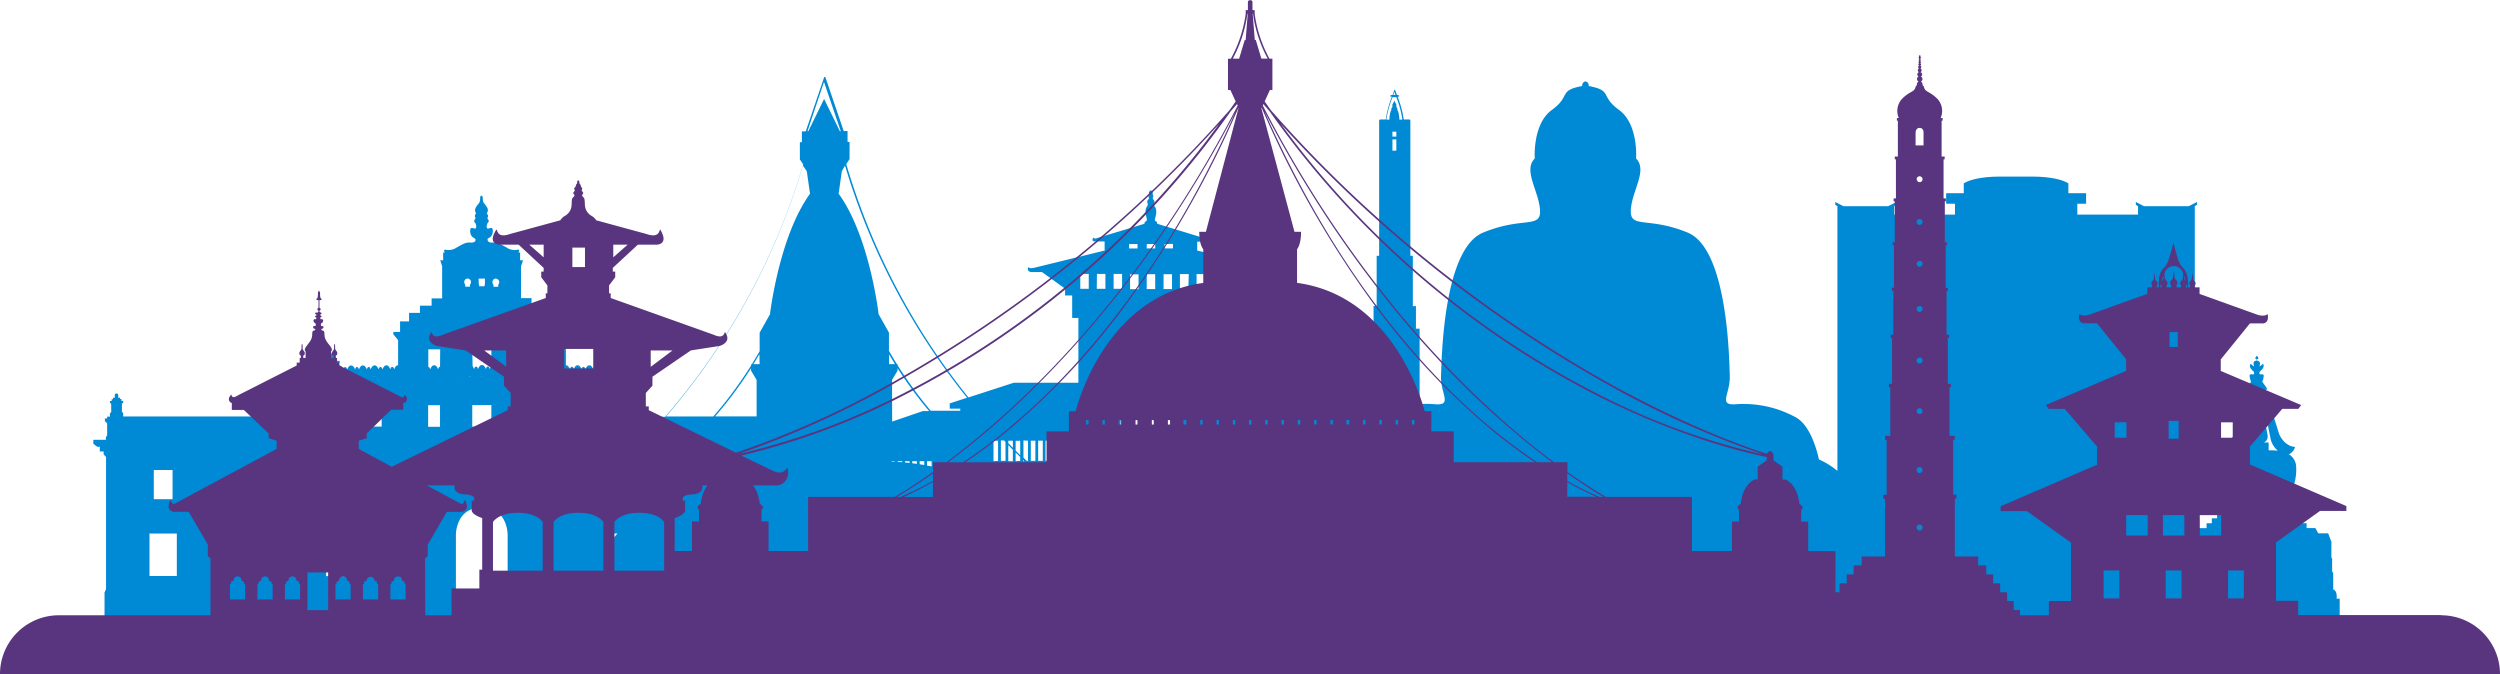 <svg id="Layer_1" data-name="Layer 1" xmlns="http://www.w3.org/2000/svg" xmlns:xlink="http://www.w3.org/1999/xlink" viewBox="0 0 475.48 128.24"><defs><style>.cls-1{fill:none;}.cls-2{fill:#008ad6;}.cls-3{clip-path:url(#clip-path);}.cls-4{fill:#59357f;}</style><clipPath id="clip-path" transform="translate(-59.91 -654.35)"><rect class="cls-1" x="59.91" y="654.34" width="475.48" height="128.24"/></clipPath></defs><title>footer-illustrator</title><g id="surface1"><path class="cls-2" d="M491.39,740V738.5h-.91a1.22,1.22,0,0,0,.7-1.38l-1.56-8.64h.25L491.8,738a4.25,4.25,0,0,0,1.33,2.07A12.78,12.78,0,0,0,491.39,740Zm-3.69-1.47h-.91V740a12.78,12.78,0,0,0-1.74.1,4.18,4.18,0,0,0,1.33-2.07l1.94-9.52h.24L487,737.12A1.22,1.22,0,0,0,487.7,738.5Zm-179,3.54h-.87v-3.88h.87Zm-1.41,0h-.87v-3.88h.87Zm-1.39,0h-.88v-3.88h.88Zm18.85-69.25.36,0,.36,0a18.41,18.41,0,0,1,1.16,4.28h-.58a5.07,5.07,0,0,0-.26-1.66c-.23-.21,0-.45-.21-.62s0-.51-.14-.68a3.9,3.9,0,0,1-.33-.66,3.9,3.9,0,0,1-.33.66c-.14.17.07.5-.14.68s0,.41-.21.62a5.07,5.07,0,0,0-.26,1.66h-.59A19.17,19.17,0,0,1,324.78,672.79Zm.36-1,.21.59h-.42Zm-.37,8.51v-.94h.74v.94Zm.74.53V683h-.74v-2.13Zm-21,61.21h-.87v-3.88h.87Zm-1.4,0h-.87v-3.88h.87Zm-1.4,0h-.87v-3.88h.87Zm-1.4,0h-.87v-3.88h.87Zm-1.4,0H298v-3.88h.88Zm-6.61-32.76H290.7v-2.83h1.61Zm-3.17,0h-1.61v-2.83h1.61Zm-3.17,0h-1.61v-2.83H286Zm-2.36,32.09v-4.06h1.11c.09,2.45.1,4.06.1,4.06Zm-.33-17.69h-1.21v-4.06H283c.09.45.18.91.26,1.38Zm0,4.43h-1.21V724h1.21Zm0,4.42h-1.21v-4.07h1.21Zm0,4.42h-1.21v-4.06h1.21Zm0,4.42h-1.21v-4.06h1.21Zm-1.21,24.22h-5l.12-.17v-.78h-1.65v-13.7h6.5ZM146.62,756.1s-.09-5.21,4.92-5.21,4.92,5.21,4.92,5.21v8.54h-.37v.78l.29.39v2.38l-.33.32h-9.43Zm.6-30.12a.78.78,0,0,1-.22,0l-.21,0Zm2.26,0a.75.75,0,0,1-.42,0Zm-.64-18.65a.66.66,0,0,1,.65.67.71.71,0,0,1-.19.47v.4h-.91v-.4a.71.71,0,0,1-.19-.47A.66.66,0,0,1,148.84,707.33Zm.89,24.06h3.63v4.11h-3.63Zm2-5.41a.71.71,0,0,1-.21,0,.66.66,0,0,1-.21,0Zm-2-5.2h3.63V724a1.77,1.77,0,0,0-.3.55l0,0c-.06-.24-.16-.49-.37-.49s-.31.25-.37.49c0,0,0,0,0,0-.1-.29-.34-.78-.75-.78s-.65.5-.75.79l0,0c-.06-.24-.16-.49-.36-.49s-.31.25-.37.49l0,0a2,2,0,0,0-.29-.55Zm1.2-13.44h1.21v1.11a.57.57,0,0,0-.08.34h-1a.53.53,0,0,0-.09-.34ZM154,726l-.21,0a.78.78,0,0,1-.22,0Zm.21-18.65a.66.66,0,0,1,.65.67.71.71,0,0,1-.19.47v.4h-.91v-.4a.67.67,0,0,1-.19-.47A.66.66,0,0,1,154.23,707.33ZM156.29,726a.78.78,0,0,1-.22,0l-.21,0Zm2.27,0a.78.78,0,0,1-.22,0l-.21,0Zm.92,5.41h2.27v4.11h-2.27Zm1.34-5.41a.75.75,0,0,1-.42,0Zm-1.34-5.2h2.27v3.34c-.2,0-.31.25-.37.49,0,0,0,0,0,0-.1-.29-.33-.79-.75-.79s-.65.49-.74.78l0,0c-.05-.24-.16-.49-.36-.49Zm3.61,5.2-.21,0a.78.78,0,0,1-.22,0Zm2.27,0a.78.78,0,0,1-.22,0l-.21,0Zm2.27,0a.78.78,0,0,1-.22,0l-.21,0Zm2.26,0a.66.66,0,0,1-.21,0l-.21,0Zm.7,5.41h3.63v4.11h-3.63Zm1.57-5.41-.21,0a.83.83,0,0,1-.22,0Zm2.27,0-.21,0a.78.78,0,0,1-.22,0Zm2.27,0a.78.78,0,0,1-.22,0l-.21,0Zm2.26,0a.71.71,0,0,1-.21,0l-.21,0Zm33.67-40.15.73,1.08.61,4.27c-5.48,7.56-7.34,20.82-7.58,22.65,0,.14,0,.21,0,.21l-2,3.56v3.53c-.48.84-1,1.67-1.48,2.48h-.15v.24a78.85,78.85,0,0,1-7.18,9.69h-9A129.64,129.64,0,0,0,212.63,685.83Zm4-15.92,3.19,9.37h-.17l-3-6.13-3,6.13h-.16Zm4,15.92A129.28,129.28,0,0,0,243.84,730l-3.3,1.07v1h2v.4h-5.61a78.56,78.56,0,0,1-6.33-8.69v-.23h-.14c-.51-.81-1-1.63-1.48-2.48V717.6l-2-3.56,0-.21c-.23-1.83-2.09-15.09-7.57-22.65l.61-4.27Zm31.92,52.33v1.34l-.87-.89v-.45Zm1.4,0v2.75c-.29-.29-.58-.57-.87-.87v-1.88Zm.53,3.88v-.25l.25.25Zm-3.33-3.62V742h-.88v-3.88h.63Zm1.4,3.62h-.87V739l.87.9Zm.53,0V740.4c.29.3.58.58.87.87V742Zm-4.21,0v-3.88h.87V742Zm-12.64,0h.87v1l-.87-.16Zm-1.4,0h.87v.73l-.87-.14Zm-1.41,0h.88v.51l-.88-.11Zm-1.39,0h.87v.34l-.87-.09Zm-1.41,0h.88v.2l-.88-.07Zm-1.12,0h.59v.1c-.37,0-.59,0-.59,0ZM229,723.61v-1.89c.37.63.74,1.26,1.13,1.89Zm.57,3,1.05-1.77v-.45a78,78,0,0,0,6,8.14h-1.18l-5.85,2ZM176,755.82h1.36c-.46.49-.91,1-1.36,1.51Zm4.38-8.34v1.82h-2.72C178.51,748.73,179.41,748.12,180.34,747.48Zm-3.18,1.82h-.39v-5.56h3.57v3.43Q178.71,748.31,177.16,749.3Zm27.18-25.69H203.2c.39-.63.77-1.26,1.14-1.9Zm-.57,3v6.93h-7.88a78.72,78.72,0,0,0,6.82-9.15v.45Zm51.62,11.55V742h-.25l-.62-.61v-3.27Zm.53,0h.87V742h-.87Zm1.4,0h.88V742h-.88Zm1.4,0h.87V742h-.87Zm6.61-31.71h1.61v2.83h-1.61Zm3.17,0h1.61v2.83H268.5Zm3.17,0h1.61v2.83h-1.61Zm2.36,22v4.07h-.88c.08-1.3.17-2.68.3-4.07Zm-.12-4.42H274v4.07h-.55C273.6,726.75,273.74,725.38,273.91,724Zm.12-.9v.54H274C274,723.5,274,723.32,274,723.14ZM272.93,737c.05-1.2.11-2.58.19-4.06H274V737Zm1.1.36v4.06h-1.21s0-1.61.1-4.06Zm.33,0h1.21v4.06h-1.21Zm0-4.42h1.21V737h-1.21Zm0-4.43h1.21v4.07h-1.21Zm0-4.42h1.21v4.07h-1.21Zm0-3c.08-.48.17-.95.26-1.4h.95v4.06h-1.21Zm.29-20.32h1.61v.84h-1.61Zm.92,15.32v3.24h-.87A24.55,24.55,0,0,1,275.57,716Zm.88-6.74h-1.61v-2.83h1.61Zm-.55,10V715.2h1.21v4.06Zm0,4.42v-4.06h1.21v4.06Zm0,4.43V724h1.21v4.07Zm0,4.42v-4.07h1.21v4.07Zm1.21,4.78v4.06H275.9v-4.06ZM275.9,737v-4.06h1.21V737Zm1.54.36h1.22v4.06h-1.22Zm0-4.42h1.22V737h-1.22Zm0-4.43h1.22v4.07h-1.22Zm0-4.42h1.22v4.07h-1.22Zm0-4.42h1.22v4.06h-1.22Zm0-4.42h1.22v4.06h-1.22Zm.58-8.75h1.6v2.83H278Zm0-5.75h1.6v.84H278Zm1,23v-4.06h1.22v4.06Zm0,4.43V724h1.22v4.07Zm0,4.42v-4.07h1.22v4.07Zm1.22,4.78v4.06H279v-4.06ZM279,737v-4.06h1.22V737Zm1.22-21.75v4.06H279V715.2Zm.32,22.11h1.22v4.06h-1.22Zm0-4.42h1.22V737h-1.22Zm0-4.43h1.22v4.07h-1.22Zm0-4.42h1.22v4.07h-1.22Zm0-4.42h1.22v4.06h-1.22Zm0-4.42h1.22v4.06h-1.22Zm2.43,4.06h-.88V716A25.92,25.92,0,0,1,283,719.26Zm-1.76-12.81h1.61v2.83h-1.61Zm.19-5.75H283v.84h-1.61Zm2.23,32.19h.9c.09,1.48.15,2.86.2,4.06h-1.1Zm0-4.43h.59c.12,1.39.21,2.77.29,4.07h-.88Zm0-4.42h.12c.17,1.34.31,2.71.43,4.07h-.55Zm0-.9c0,.18.05.36.07.54h-.07ZM144.74,726a.78.78,0,0,1-.22,0H145Zm-1.14-1.89c-.2,0-.31.25-.37.49a.05.05,0,0,0,0,0c-.1-.29-.33-.78-.74-.78s-.65.5-.76.79v0c-.06-.24-.16-.48-.36-.48v-3.34h2.26ZM142.25,726h.43l-.21,0A.78.78,0,0,1,142.25,726Zm1.35,9.52h-2.26v-4.11h2.26ZM140.2,726l-.21,0h.42A.71.71,0,0,1,140.2,726Zm-2.27,0-.21,0h.43A.78.78,0,0,1,137.93,726Zm-2.27,0-.21,0h.43A.78.78,0,0,1,135.66,726Zm-2.26,0a.78.78,0,0,1-.22,0h.43Zm-.9,9.49h-3.64v-4.11h3.64ZM128.65,726h.42a.66.66,0,0,1-.21,0Zm2.69,0a.75.75,0,0,1-.42,0Zm-4.22,37.92h-5.19v-8.08h5.19Zm-4.38-20.16h3.57v5.56h-3.57Zm1.8-17.76-.21,0a.78.78,0,0,1-.22,0Zm2.27,0a.78.78,0,0,1-.22,0l-.21,0ZM110.33,763.9h-5.19v-8.08h5.19Zm-16.79,0h-5.2v-8.08h5.2Zm-4.38-20.16h3.57v5.56H89.16Zm16.79,0h3.57v5.56H106ZM504.3,768.22s.25-1.44-.63-1.77v-3.09l-.21-.31V760.6l-.14-.21v-3l-.61-1.6h-1.88l-.56-1h-1.66v-.93h-1v-.94h-1V752h-1v-.93h-1v-1.46a9.72,9.72,0,0,0,2-6.7,2.9,2.9,0,0,0-1.38-2.16,2.11,2.11,0,0,0,1.18-1.4c-2.06-.12-3-2.38-3-2.38l-2.67-8.47h.19s.28-.07,0-.49l-.77-1.08a2.4,2.4,0,0,0,.28-1.1s.06-.28-.22-.28h-.5a.45.45,0,0,1,.06-.59c.27-.24.77-.73.64-1.2s-.34.16-.79.26c0,0,.45-1-.46-1.07a.22.22,0,0,1,0-.13c0-.08,0-.18.09-.18s.19,0,.15-.22-.13-.31-.27-.32-.21.14-.26.32.06.21.14.22.08.1.08.18a.39.39,0,0,1,0,.13c-.92,0-.47,1.07-.47,1.07-.45-.1-.64-.73-.78-.26s.36,1,.64,1.2a.46.46,0,0,1,.05.59H488c-.28,0-.22.28-.22.28a2.4,2.4,0,0,0,.28,1.1l-.76,1.08c-.29.42,0,.49,0,.49h.18L484.78,737s-.94,2.26-3,2.38a2.14,2.14,0,0,0,1.19,1.4,2.88,2.88,0,0,0-1.39,2.16,9.72,9.72,0,0,0,2,6.7v1.46h-1V752h-1v.93h-1v.94h-1v.93h-1.66l-.15.27h-.43V693.57l.42-.28v-.53l-1.57.81h-8.5l-1.56-.81v.53l.42.28v1.6H455V693.1h1.67v-2H453.3v-1.86s-1.65-1.3-6.92-1.3h-6.06c-5.27,0-6.92,1.3-6.92,1.3v1.86h-3.35v2h1.68v2.07H420.17v-1.6l.41-.28v-.53l-1.56.81h-8.5l-1.56-.81v.53l.41.28v50.34a14.89,14.89,0,0,0-3.52-2.18s-1.18-6.25-4.38-8a20.72,20.72,0,0,0-11.23-2.51c-3.71.35-1.24-1.87-1.34-5.32s-.43-24.2-8-27.31-11-.66-10.82-4.29,3.24-7.53,1-9.81c0,0,.47-6.54-3.24-9.23s-1.13-3.68-5.77-4.55a.78.78,0,0,0-.62-.88.79.79,0,0,0-.62.88c-4.63.87-2.06,1.86-5.77,4.55s-3.25,9.23-3.25,9.23c-2.26,2.28.78,6.19,1,9.81s-3.27,1.17-10.83,4.29-7.88,23.87-8,27.31,2.37,5.67-1.34,5.32a15.54,15.54,0,0,0-2.73,0V716.86h-.7v-4.29h-.59V703h-.47V677.49s.06-.42-.26-.42h-1a19,19,0,0,0-1.16-4.31c.19,0,.32-.1.32-.17s-.18-.15-.46-.18l-.36-1h0v0h0l0,0h-.1l0,0h0v0h0l-.36,1c-.28,0-.46.1-.46.18s.12.12.32.17a19.12,19.12,0,0,0-1.16,4.31h-1c-.32,0-.26.42-.26.42V703h-.47v9.55h-.59v4.29h-.7v15.67h-5.26v-.4h2v-1l-12.22-4H292.56V714.82h1.19v-4.28h1.35v-1.29l4.4-3.16h2s1,0,.59-1c0,0,0,.47-1.26.15L287.61,702v-1.69h1.93s.68-.08.14-.77c0,0-.06.35-.59.15L280,696.91a.44.44,0,0,0-.31-.49.36.36,0,0,1-.12-.4c.07-.28.53-1.64,0-2.32s.19-.82-.24-1.33.09-.47-.13-.92.24-.41-.41-.93c-.65.52-.2.48-.41.93s.3.41-.13.92.26.64-.24,1.33,0,2,0,2.32a.36.36,0,0,1-.12.4.44.44,0,0,0-.31.49l-9.09,2.74c-.53.2-.59-.15-.59-.15-.54.69.13.77.13.77H270V702l-13.24,3.24c-1.29.32-1.28-.15-1.28-.15-.37,1,.6,1,.6,1h2l4.4,3.16v1.29h1.35v4.28h1.18v12.32H252.74l-8.64,2.8a128.93,128.93,0,0,1-23.24-44.38l.63-.95v-3.27h-.38v-2.06h-.73l-3.48-10.22v0a.08.08,0,0,0,0,0l0,0-.06-.06,0,0h0a.19.19,0,0,0-.15,0h0l0,0a.17.17,0,0,0-.06.06l0,0a.14.14,0,0,0,0,.06l-3.48,10.22h-.73v2.06h-.38v3.27l.63.95a129.26,129.26,0,0,1-26.24,48h-4.68v-5.31l1.34-1.54V726h-1.65v-.71L181,725v-1.55l.23-.21v-.34h-.33v-.34h-.25v-.27h-.35V722s.08-.46-.32-.46-.33.46-.33.46v.36h-.35v.27H179v.34h-.33v.34l.24.21v.34a.64.64,0,0,0-.2,0c-.41,0-.64.49-.74.78a.05.05,0,0,0,0,0c-.06-.24-.17-.49-.37-.49s-.31.25-.37.49c0,0,0,0,0,0-.1-.29-.34-.79-.76-.79s-.64.49-.74.78a.05.05,0,0,0,0,0c-.06-.24-.17-.49-.37-.49s-.31.25-.37.49c0,0,0,0,0,0-.1-.29-.33-.79-.75-.79s-.65.49-.75.78l0,0c-.06-.24-.16-.49-.37-.49s-.3.25-.37.49c0,0,0,0,0,0-.1-.29-.33-.79-.75-.79s-.65.49-.75.78l0,0c-.06-.24-.16-.49-.36-.49s-.31.25-.37.49c0,0,0,0,0,0-.1-.29-.33-.79-.75-.79s-.64.49-.74.78l0,0c0-.24-.16-.49-.36-.49s-.31.25-.37.49c0,0,0,0,0,0-.1-.29-.34-.79-.76-.79V719l.92-1.11v-.45h-1.28v-2h-1.74V713.8h-2.07v-1.36H161v-1.39h-2V705l.39-1.15h-.56v-1.47h-.33s.41-.58-.12-.54a2.75,2.75,0,0,1-2.15-.43c-1.21-.67-1.7-1-2.59-.93s-1-.35-1-.63,1-.28,1-1.58-1.16.2-1.16-.84.8-.63.1-1.6c0,0,.4-.39-.1-.89a1,1,0,0,0,0-1.24c-.45-.76-.75-.69-.75-1.65,0,0,0-.49-.25-.49s-.25.49-.25.49c0,1-.3.89-.75,1.65a1,1,0,0,0,0,1.24.61.61,0,0,0-.1.89c-.7,1,.1.55.1,1.6s-1.15-.45-1.15.84.92,1.3,1,1.58-.06.69-.95.63-1.38.26-2.59.93a2.75,2.75,0,0,1-2.15.43c-.53,0-.12.54-.12.54h-.33v1.47h-.55L144,705v6.1h-2v1.39h-2.22v1.36h-2.07v1.63H136v2h-1.28v.45l.91,1.11v4.77c-.41,0-.64.5-.75.79v0c-.06-.24-.17-.48-.37-.48s-.31.25-.37.49a.05.05,0,0,0,0,0c-.09-.29-.33-.78-.74-.78s-.65.5-.76.79c0,0,0,0,0,0-.06-.24-.17-.49-.36-.49s-.31.25-.37.49l0,0c-.1-.29-.34-.78-.75-.78s-.65.5-.75.79l0,0c-.06-.24-.16-.49-.36-.49s-.31.25-.37.49l0,0c-.1-.29-.33-.78-.75-.78s-.65.5-.75.79c0,0,0,0,0,0-.06-.24-.17-.49-.37-.49s-.31.25-.37.49a.05.05,0,0,0,0,0c-.1-.29-.33-.78-.75-.78s-.64.5-.75.79c0,0,0,0,0,0-.06-.24-.17-.49-.37-.49s-.3.25-.37.49a.05.05,0,0,0,0,0c-.09-.29-.33-.78-.74-.78a.58.58,0,0,0-.19,0v-.34l.23-.21v-.34H124v-.34h-.25v-.27h-.35V722s.08-.46-.33-.46-.32.46-.32.46v.36h-.35v.27h-.26v.34h-.32v.34l.23.21V725l-.23.24V726h-1.65v.71l1.34,1.54v5.31H83.34v-.64l-.24-.24v-1.55l.24-.2v-.34H83v-.35h-.25V730h-.35v-.36s.07-.46-.33-.46-.33.46-.33.46V730H81.4v.27h-.25v.35h-.32v.34l.23.2v1.55l-.23.24v.64h-.54v.35h-.43v.5l.43.43v2.27l-.24.36V738H77.66v.74l.75.59h.48v.88h.73v.57l.46.47v25.12l-.29.67v4.54h74.7v.48H359.21v-3.94h46.38v3.94H504.9v-3.85h-.6" transform="translate(-59.91 -654.35)"/><g class="cls-3"><path class="cls-4" d="M140.76,760.55l.51-.4v-2.21l3.63-6.24h2.83s1.41-.13.86-1.69-.11.83-1.3,0l-6.19-3.34h5.26v.42c0,.64.6,1.25,2,1.29s1.73.61,1.73.61v.59h-.47v1.79c0,.9,2,1.51,2,1.51v9.82h-.54v3.57h-5.29v5.11h-5Zm-37.12,4.91s.21,0,.21-.16,0-.42.34-.42a.13.13,0,0,0,.13-.13.77.77,0,0,1,1.54,0,.13.13,0,0,0,.13.13c.35,0,.34.26.34.42s.2.16.2.16v2.9h-2.89Zm5.23,0s.2,0,.2-.16,0-.42.34-.42c0,0,.14,0,.14-.13a.77.77,0,0,1,1.54,0,.13.13,0,0,0,.13.13c.35,0,.34.26.34.42s.2.16.2.16v2.9h-2.89Zm5.23,0s.2,0,.2-.16,0-.42.34-.42a.13.13,0,0,0,.13-.13.77.77,0,0,1,1.54,0c0,.13.14.13.14.13.35,0,.34.26.34.42s.2.16.2.16v2.9H114.1Zm4.28-2.23h3.94v7.16h-3.94Zm5.33,2.23s.2,0,.2-.16,0-.42.34-.42c0,0,.14,0,.14-.13a.77.77,0,0,1,1.54,0,.13.13,0,0,0,.13.13c.35,0,.34.26.34.42s.2.16.2.16v2.9h-2.89Zm5.23,0s.2,0,.2-.16,0-.42.34-.42c0,0,.14,0,.14-.13a.77.77,0,0,1,1.53,0c0,.13.14.13.14.13.35,0,.33.26.33.42s.21.16.21.16v2.9h-2.89Zm6.67-1.46a.7.7,0,0,1,.77.75.13.13,0,0,0,.13.13c.36,0,.34.26.34.42s.2.16.2.16v2.9h-2.88v-2.9s.2,0,.2-.16,0-.42.34-.42a.13.13,0,0,0,.13-.13A.7.7,0,0,1,135.61,764Zm18.06-10.36s1-1.76,4.73-1.76,4.72,1.76,4.72,1.76v9.25h-9.45Zm11.53,0s1-1.76,4.73-1.76,4.73,1.76,4.73,1.76v9.25H165.2Zm2-32.92h5.54v3.71h-5.54Zm1.57-19.28h2.4v3.7h-2.4Zm8,52.2s1-1.76,4.72-1.76,4.73,1.76,4.73,1.76v9.25h-9.45Zm13-4.06V749s.34-.56,1.73-.61,2-.65,2-1.29v-.42h.94a7,7,0,0,0-1.25,3.46c-1.13.76-.33,1.16-.33,1.16v2.23h-1.35v5.62h-3.28v-6.26s2-.61,2-1.51v-1.79Zm40.33-22.38a244.84,244.84,0,0,0,61.68-49.29,170.8,170.8,0,0,1-59.9,51.18,135,135,0,0,1-31.51,11.61l0,0A178.89,178.89,0,0,0,230.12,727.2ZM294,675.49h0l1.18-1.34.13.26c-14.94,29-32.36,48-44.39,58.79-4.07,3.66-7.81,6.66-11,9.06h-2.56v1.86c-3.15,2.22-5.65,3.77-7.27,4.73H213.6v10.29h-7.52v-5.62h-1.35v-2.23s.8-.4-.33-1.16a7,7,0,0,0-1.25-3.46h4.66a2.38,2.38,0,0,0,2-2.55c-.19-2.19-.16,1.32-3.18-.37L200.9,741A136,136,0,0,0,232,729.43,171.77,171.77,0,0,0,294,675.49Zm.38-10a24.73,24.73,0,0,0,2.77-8.52h.07l-.4,5h-.18l-1.06,3.55Zm3.09,68.77h.45v.84h-.45Zm.76-77.29a24.61,24.61,0,0,0,2.78,8.52h-1.2l-1.06-3.55h-.19l-.4-5Zm3.15,18.54a171.7,171.7,0,0,0,62,53.94c16.63,8.41,29.55,11.24,32.54,11.81v.63l-1.72,1.21v2.44h-.59c-2.44,1.21-2.62,4.61-2.62,4.61-1.13.76-.34,1.16-.34,1.16v2.23h-1.34v5.62H381.7V748.85H365.3c-1.62-1-4.13-2.5-7.27-4.73v-1.86h-2.56c-3.23-2.4-7-5.4-11-9.06-12-10.82-29.44-29.78-44.39-58.79l.12-.27C300.55,674.6,301,675.05,301.34,675.49Zm63.85,51.71a177,177,0,0,0,30,13.55,133.7,133.7,0,0,1-31.77-11.66A170.78,170.78,0,0,1,303.5,677.9,244.88,244.88,0,0,0,365.19,727.2ZM358,745.82v-1.43c2.88,2,5.21,3.5,6.82,4.46h-.73A64.23,64.23,0,0,1,358,745.82Zm5.51,3H358v-2.77C360.27,747.33,362.13,748.23,363.54,748.85ZM301,734.24v.84h-.46v-.84Zm3.11,0v.84h-.47v-.84Zm3.1,0v.84h-.47v-.84Zm3.1,0v.84h-.46v-.84Zm3.1,0v.84h-.46v-.84Zm3.1,0v.84H316v-.84Zm3.1,0v.84h-.46v-.84Zm3.1,0v.84h-.46v-.84Zm3.1,0v.84h-.46v-.84Zm3.1,0v.84h-.46v-.84Zm-28.4-58.5c14.82,28.35,31.94,47,43.81,57.65,4,3.56,7.62,6.5,10.79,8.87h-2.86a105.37,105.37,0,0,1-8.84-6.6C331.52,725.79,314.54,707.43,300.49,675.74Zm21.05,36.92a135.39,135.39,0,0,0,21.74,23.2,101.69,101.69,0,0,0,8.53,6.4H336.39v-5.87h-4.25v-3.83h-1.28s-5.2-21.84-24.26-24.41v-6.41s.76-.74.76-3.31h-1.25l-6.3-23.52.05-.09A190.27,190.27,0,0,0,321.54,712.66Zm-69.62,23a104,104,0,0,1-8.84,6.61h-2.87c3.18-2.37,6.83-5.31,10.79-8.87,11.88-10.69,29-29.3,43.82-57.65C280.77,707.42,263.8,725.78,251.92,735.65Zm15-1.41v.84h-.46v-.84Zm3.1,0v.84h-.46v-.84Zm3.09,0v.84h-.45v-.84Zm3.11,0v.84h-.46v-.84Zm3.1,0v.84h-.46v-.84Zm3.1,0v.84h-.46v-.84Zm3.1,0v.84H285v-.84Zm3.1,0v.84h-.46v-.84Zm3.11,0v.84h-.47v-.84Zm3.1,0v.84h-.47v-.84Zm-5.59-35.81H288c0,2.57.76,3.31.76,3.31v6.41c-19.06,2.57-24.27,24.41-24.27,24.41h-1.28v3.83h-4.25v5.87H243.49a101.72,101.72,0,0,0,8.54-6.4,136.18,136.18,0,0,0,21.74-23.2,191.28,191.28,0,0,0,21.69-37.84l0,.09Zm-51.92,47.65v2.77h-5.51C233.18,748.23,235,747.33,237.28,746.08Zm-6.08,2.77h-.74c1.61-1,3.94-2.42,6.82-4.46v1.42A64.82,64.82,0,0,1,231.2,748.85ZM425,678.68c.83,0,.75.94.75.94V682h-1.51v-2.34S424.19,678.68,425,678.68Zm0,75.45a.56.56,0,1,1-.56.55A.56.56,0,0,1,425,754.13Zm0-10.94a.56.56,0,1,1-.56.56A.56.56,0,0,1,425,743.19ZM425,732a.55.55,0,1,1-.56.55A.55.55,0,0,1,425,732Zm0-9.65a.56.56,0,1,1-.56.55A.56.56,0,0,1,425,722.39Zm0-9.8a.56.56,0,1,1-.56.55A.56.56,0,0,1,425,712.59Zm0-8.59a.56.56,0,1,1-.56.55A.56.56,0,0,1,425,704Zm-.56-15.52a.56.56,0,1,1,.56.56A.56.56,0,0,1,424.47,688.48ZM425,696a.56.56,0,1,1-.56.56A.56.56,0,0,1,425,696ZM156.2,724.09,152,721h4.16Zm7.11-20.8-2.74-2.41h2.74Zm13.24-2.41h2.74l-2.74,2.41ZM183.67,721h4.15l-4.15,3.12ZM460,762.85h3v5.31h-3Zm2.11-28.17h2.23v2.92h-2.23Zm6.27,17.65v3.88h-4.08v-3.88Zm2.52-43.91a.36.36,0,0,0,.12.23V709h-.23S470.8,708.78,470.88,708.42Zm.5-1.6,0,.28a.94.94,0,0,1-.32.69A8.26,8.26,0,0,1,471.38,706.82Zm.16-.32a1.81,1.81,0,0,1,3.58,0l-.07.6c0,.62-.5.68-.5,1.06s.15.49.15.49V709h-.84v-.4s.16-.12.16-.53-.55-.5-.55-1.17l-.14-1.16-.15,1.16c0,.67-.54.74-.54,1.17s.17.53.17.53v.4H472v-.37s.15-.1.15-.49-.5-.44-.5-1.06Zm4.09,1.3a1,1,0,0,1-.32-.7l0-.28A6.47,6.47,0,0,1,475.63,707.8Zm0,.85a.39.39,0,0,0,.13-.23c.07.36.1.6.1.6h-.23Zm2.64,43.68h4.08v3.88H478.3Zm4.05-17.65h2.22v2.92h-2.22Zm4.33,33.48h-3v-5.31h3Zm-11.85-5.31v5.31h-3v-5.31Zm.54-10.52v3.88h-4.08v-3.88Zm-2.82-32v-2.81h1.56v2.81Zm1.73,14.06v3.4h-1.9v-3.4Zm49.92,36.94H497v-2.71h-4.21v-11.1l8.38-6h5v-.92l-18.34-7.91V739.3l6.15-7.19h3.06l.54-.72-15.3-6.49v-2.19l5.55-6.85h2.55s1.19-.08.8-1.8c0,0-.52.73-2.34,0l-10.59-3.81V709h-.91v-.34s.15-.1.15-.46-.47-.42-.47-1l-.13-1-.12,1c0,.58-.47.64-.47,1s.14.46.14.46V709h-.38s.21-2.37-.77-3.5a4.28,4.28,0,0,1-1.22-2.15c-.28-.85-.7-2.51-.7-2.51s0-.13-.09-.15-.09.15-.09.15-.42,1.66-.7,2.51a4.28,4.28,0,0,1-1.22,2.15c-1,1.13-.77,3.5-.77,3.5h-.38v-.34s.14-.1.14-.46-.47-.42-.47-1l-.12-1-.13,1c0,.58-.46.64-.46,1s.14.46.14.46V709h-.91v1.23l-10.59,3.81c-1.82.73-2.34,0-2.34,0-.39,1.72.81,1.8.81,1.8h2.55l5.54,6.85v2.19L449,731.39l.54.72h3.06l6.16,7.19v3.43l-18.35,7.91v.92h5l8.38,6v11.1h-4.21v2.71h-5.48v-1H442.9v-1.7h-1.25V767h-1.32v-1.7H439v-1.71h-1.32v-1.7h-1.54v-1.7h-4.44V749.21H432v-.79h-.61V738h.3v-.76h-1V728h.27v-.66h-.59v-8.71h.25V718h-.49v-8.31h.24v-.6h-.4V701h.23v-.58h-.4v-7.78H430v-.56h-.44v-7.43h.21v-.53h-.58v-6.82h.2v-.49H429a3.37,3.37,0,0,0-.63-3.68c-1.6-1.55-2.29-1.19-2.55-2.26a.42.42,0,0,0-.25-.29.37.37,0,0,0,0-.11.72.72,0,0,0-.31-.62.53.53,0,0,0,.29-.47.54.54,0,0,0-.31-.48.43.43,0,0,0,.25-.39.45.45,0,0,0-.34-.44.36.36,0,0,0,0-.68.3.3,0,0,0,.17-.27.31.31,0,0,0-.19-.28.25.25,0,0,0,.15-.22.24.24,0,0,0-.15-.23.23.23,0,0,0,0-.4.19.19,0,0,0,.09-.15.21.21,0,0,0-.11-.18.17.17,0,0,0,.09-.15.17.17,0,0,0-.05-.12c.05,0,.09-.06.09-.1s0-.09-.11-.1a.21.21,0,0,0,.07-.14.18.18,0,0,0-.17-.18.17.17,0,0,0-.17.18.17.17,0,0,0,.07.14c-.07,0-.11.05-.11.1s0,.08.09.1a.17.17,0,0,0-.05.12.16.16,0,0,0,.09.15.19.19,0,0,0-.11.18.19.19,0,0,0,.09.15.23.23,0,0,0-.13.2.23.23,0,0,0,.12.2.24.24,0,0,0-.15.23.26.26,0,0,0,.14.22.3.3,0,0,0-.18.28.3.3,0,0,0,.17.27.36.36,0,0,0,0,.68.45.45,0,0,0-.33.44.44.44,0,0,0,.24.39.53.53,0,0,0-.3.48.53.53,0,0,0,.29.47.7.7,0,0,0-.32.62.37.37,0,0,0,0,.11.43.43,0,0,0-.24.29c-.26,1.07-1,.71-2.56,2.26a3.39,3.39,0,0,0-.63,3.68h-.37v.49h.19v6.82h-.59v.53h.22v7.43h-.44v.56h.22v7.78h-.4V701h.24v8.06h-.4v.6H420V718h-.49v.63h.25v8.71h-.59V728h.26v9.25h-1V738h.3v10.45h-.61v.79h.31v10.95h-4.45v1.7h-1.52v1.7h-1.32v1.71h-1.36V767H409v-7.83h-5.18v-5.62h-1.34v-2.23s.78-.4-.34-1.16c0,0-.18-3.4-2.62-4.61h-.6v-2.44l-1.71-1.21v-1a.94.94,0,0,0-.67-.77,1.06,1.06,0,0,0-.6.52c-2.82-.88-14.62-4.84-30.59-13.73a245.06,245.06,0,0,1-63.75-51.63c-.38-.54-.77-1.09-1.16-1.66l1-2.17h.47v-5.95h-.56a24.81,24.81,0,0,1-2.81-8.52v-.71h-.42v-1.5s.05-.39-.43-.39-.44.39-.44.39v1.5h-.42V657a24.75,24.75,0,0,1-2.82,8.52h-.55v5.95h.46l1,2.17c-.38.57-.77,1.12-1.16,1.66h0A245.17,245.17,0,0,1,230,726.88a176.1,176.1,0,0,1-30.11,13.57l-16.59-8.09v-.71h-.56v-2.56L184,727.7V726l7.3-5,5.51-.86s2-.58,1.29-2.11.19,1.18-2.42,0l-19.62-7v-.89h-.31v-1.51l1.17-1.55v-1.07h-.46v-.71l4.77-4.42h3.7s1.85-.09.92-2.16.37,1.33-3,.13l-9.54-2.6a2.59,2.59,0,0,0-.91-.86,2.47,2.47,0,0,1-1.2-1.67c-.12-.69,0-1.55-.29-1.8s-.37-.45-.19-.62.16-.32-.09-.57.2-.41-.08-.71-.08-.39-.33-.65,0-.7-.33-.7-.07.45-.33.7,0,.36-.33.65.17.46-.08.71-.28.4-.09.57.12.37-.19.62-.17,1.11-.29,1.8a2.47,2.47,0,0,1-1.2,1.67,2.59,2.59,0,0,0-.91.86l-9.55,2.6c-3.32,1.2-2-2.2-3-.13s.92,2.16.92,2.16h3.7l4.77,4.42v.71h-.46v1.07l1.17,1.55v1.51h-.31v.89l-19.62,7c-2.61,1.18-1.73-1.52-2.42,0s1.29,2.11,1.29,2.11l5.51.86,7.3,5v1.7l1.26,1.39v2.56h-.55v.71l-22.06,10.76-6.28-3.39v-1.55l1.52-.48v-.9l4.65-4.52h2.29V731a.77.77,0,0,0,.56-1.25c-.59-1.05.09.86-1.45-.17l-11.25-5.71v-.55H124v-.89h-.22v-.47s.28,0,.28-.44-.41-.44-.41-1,0-.68-.1-.77h0l0-4.58s0,0,0,0,0,0,0,0l0,4.58h0c-.08.09-.1.2-.1.77s-.41.56-.41,1,.28.44.28.44v.47h-.44v-1.27s.41-.15-.12-.91-1.14-1.26-1.14-2.35-.58-.36-.58-1c0,0,.4,0,.4-.34s-.5,0-.5-.45.43-.27.43-.77-.53-.1-.53-.41v-.23h.07a.16.16,0,0,0,.16-.15.16.16,0,0,0-.16-.16h-.07v-.27h.07a.16.16,0,0,0,0-.32h-.07s0-.15-.11-.15-.06,0-.06-.08v-.12a.29.29,0,0,0,0-.56v-1.46c.64,0,.4-.22.25-.36s-.14-.77-.14-1a.28.28,0,0,0-.11-.25v-.09a.09.09,0,0,0-.18,0v.09a.28.28,0,0,0-.11.25c0,.28,0,.91-.14,1s-.39.35.25.36v1.46a.29.29,0,0,0,0,.56v.12c0,.09-.06.08-.06.08s-.1.12-.11.15H120a.16.16,0,1,0,0,.32h.07v.27H120a.16.16,0,0,0-.16.16.16.16,0,0,0,.16.15h.07v.23c0,.31-.53-.09-.53.41s.43.32.43.77-.51.09-.51.45.41.34.41.34c0,.64-.58-.1-.58,1s-.61,1.59-1.14,2.35-.12.91-.12.91v1.27h-.44v-.47s.28,0,.28-.44-.41-.44-.41-1,0-.68-.1-.77h0l0-4.58a0,0,0,0,0,0,0,.05.05,0,0,0,0,0l0,4.58h0c-.08.09-.1.2-.1.77s-.41.56-.41,1,.28.44.28.44v.47h-.22v.89h-.57v.55l-11.25,5.71c-1.55,1-.87-.88-1.46.17A.77.77,0,0,0,104,731v1.32h2.29L111,736.8v.9l1.52.48v1.55L93.41,750c-1.19.83-.75-1.57-1.3,0s.86,1.69.86,1.69H95.8l3.63,6.24v2.21l.51.4v10.83H71.1a11.19,11.19,0,0,0-11.19,11.21H535.39a11.19,11.19,0,0,0-11.19-11.21" transform="translate(-59.91 -654.35)"/></g></g></svg>